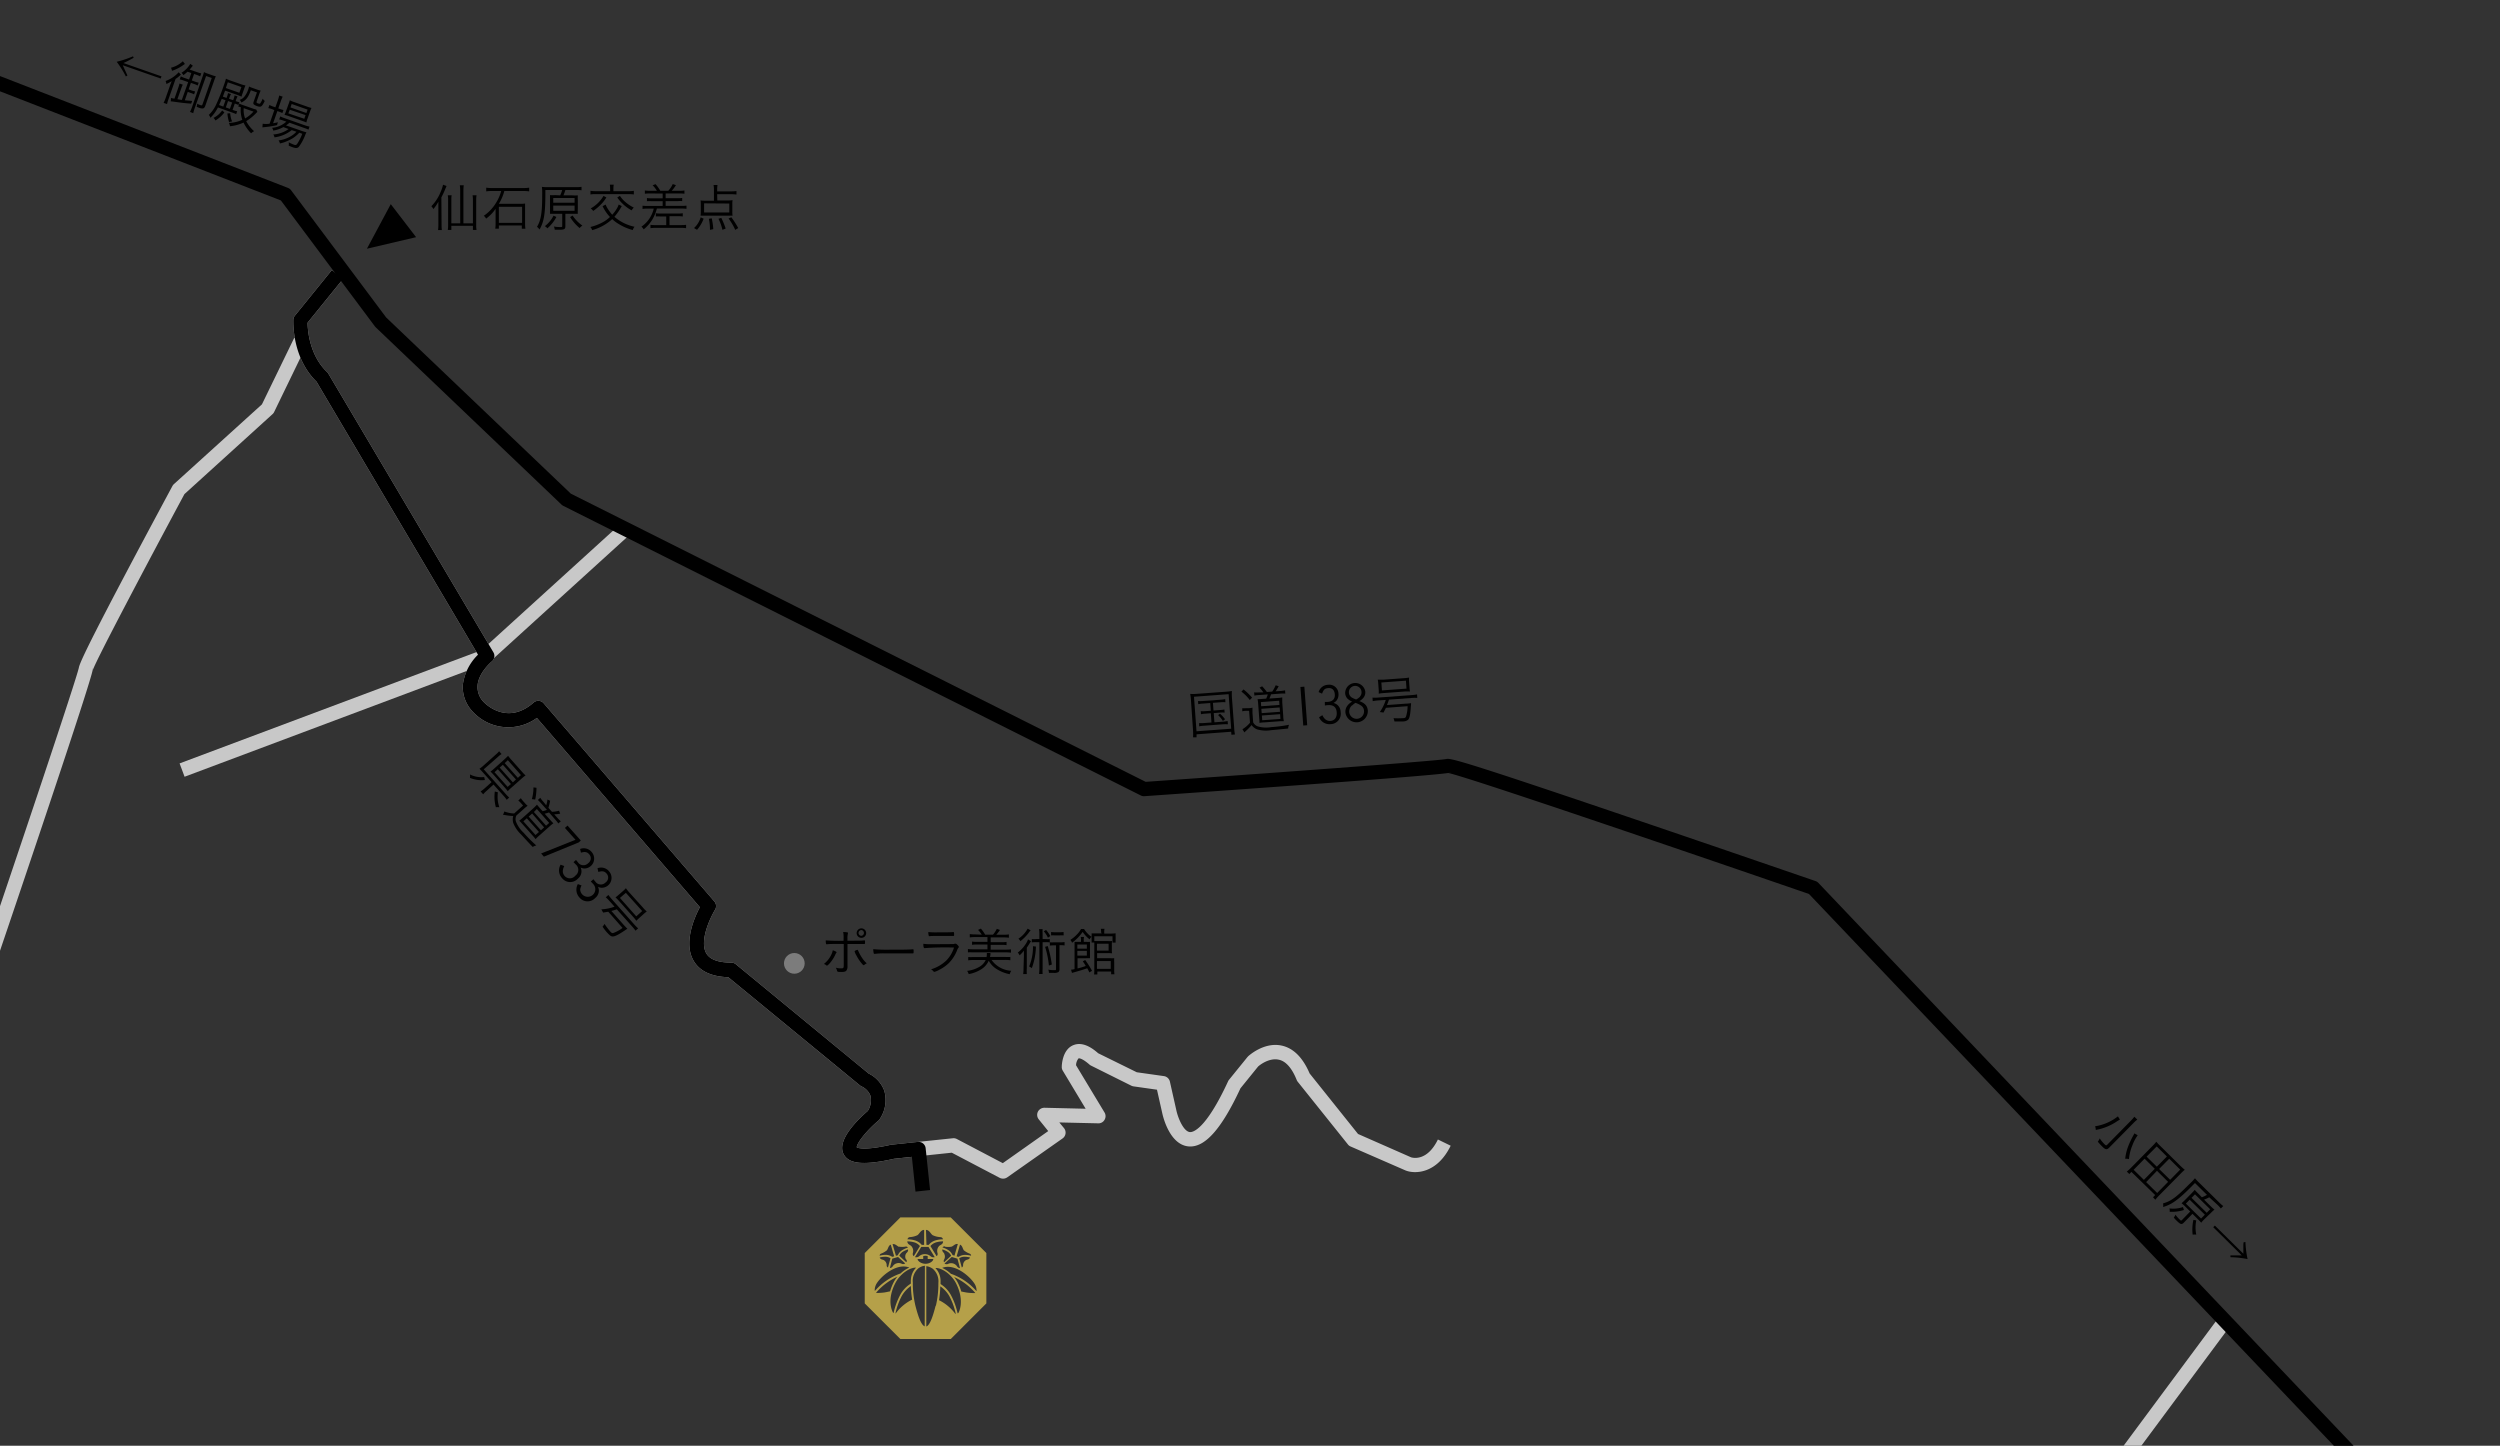 <svg id="レイヤー_1" data-name="レイヤー 1" xmlns="http://www.w3.org/2000/svg" viewBox="0 0 526.2 304.3"><rect x="0" y="0" width="526.2" height="304.3" fill="#333333" stroke="none"/><defs><style>.cls-1{fill:#c8c8c8;}.cls-2{fill:#fff;}.cls-3{fill:#7c7c7c;}.cls-4{fill:#b5a049;}</style></defs><title>アートボード 1</title><path class="cls-1" d="M38.85,163.49l-1.05-2.81,63.58-23.84,29.05-26.41,2,2.22-29.27,26.6a1.5,1.5,0,0,1-.48.3Z"/><rect class="cls-1" x="406.52" y="307.9" width="77.02" height="3" transform="translate(-68.57 482.59) rotate(-53.44)"/><path class="cls-1" d="M-2.15,206.47l-2.84-1c8.47-24.95,21.21-62.85,21.6-65h0c.24-1.12,2.43-6.08,19.67-38.15a1.53,1.53,0,0,1,.31-.41l18.54-16.8,6.8-14,2.7,1.31-6.93,14.3a1.37,1.37,0,0,1-.34.45L38.82,104c-7.21,13.41-18.7,35.12-19.26,37a1,1,0,0,0,0-.41C19.63,141,19.23,143.45-2.15,206.47Z"/><path class="cls-2" d="M304.85,162.69a1.2,1.2,0,0,0,.57-.12A2.12,2.12,0,0,1,304.85,162.69Zm.59-.13Z"/><path class="cls-1" d="M211.11,248.08a1.57,1.57,0,0,1-.7-.17l-10.08-5.29-12.15,1.28c-6.37,1.44-9.55,1.14-10.63-1-1.46-2.91,2.91-7.18,5.1-9.07a4.15,4.15,0,0,0,.55-3.23,3.62,3.62,0,0,0-1.84-1.92,1.76,1.76,0,0,1-.37-.23l-27.7-22.76c-3.64-.13-6.12-1.33-7.36-3.57-2.08-3.74.22-9,1.38-11.17L113,151.11a10.17,10.17,0,0,1-13.37-1.18,7.55,7.55,0,0,1-2.22-5.77,10.87,10.87,0,0,1,3.2-6.36l-34-57.48c-5.16-5-4.88-12.67-4.87-13a1.49,1.49,0,0,1,.33-.88l7.79-9.62,2.34,1.89-7.46,9.21c0,1.59.44,6.91,4.09,10.37a1.35,1.35,0,0,1,.26.32l34.76,58.69a1.5,1.5,0,0,1-.34,1.93s-2.86,2.38-3,5.15a4.51,4.51,0,0,0,1.41,3.49c.47.48,5,4.77,10.4,0a1.5,1.5,0,0,1,2.12.16l35.91,41.7a1.49,1.49,0,0,1,.15,1.76c-1,1.65-3.31,6.52-1.87,9.12.74,1.33,2.53,2,5.31,2a1.49,1.49,0,0,1,.94.34l27.94,23a6.53,6.53,0,0,1,3.29,3.59,7.11,7.11,0,0,1-.9,5.94,1.41,1.41,0,0,1-.33.4c-2.4,2-4.56,4.71-4.55,5.61.25.15,1.66.72,7.35-.58l.18,0,12.69-1.33a1.48,1.48,0,0,1,.85.16l9.67,5.08,9.56-6.75-2-2.48a1.5,1.5,0,0,1-.17-1.6,1.54,1.54,0,0,1,1.38-.83l8.67.21-4.81-8a1.45,1.45,0,0,1-.22-.79c0-.36.11-3.56,2.33-4.55s4.42.87,5.34,1.66l8.12,4,5.72.81a1.51,1.51,0,0,1,1.25,1.16l1.37,6.09c.39,1.75,1.55,4.39,2.82,4.53.5.06,3.21-.21,8.05-10.67a1.5,1.5,0,0,1,.19-.32l3.9-4.81.14-.15c.14-.13,3.35-3.07,7.08-2.25,2.45.54,4.43,2.51,5.86,5.86l10.19,12.74L297,243.59c.25.08,3.34,1,5.65-3.75l2.69,1.31c-2.86,5.87-7.44,6-9.47,5.22l-11.6-5.06a1.36,1.36,0,0,1-.57-.44l-10.56-13.19a1.62,1.62,0,0,1-.21-.36c-1-2.52-2.32-4-3.81-4.28-2-.43-4,1.14-4.33,1.46l-3.7,4.57c-4.05,8.71-7.58,12.59-11,12.22-3.91-.43-5.28-6.21-5.43-6.86l-1.14-5.07-4.93-.7a1.53,1.53,0,0,1-.46-.14l-8.51-4.24a1.4,1.4,0,0,1-.32-.22c-1.66-1.45-2.28-1.31-2.28-1.3a2.38,2.38,0,0,0-.53,1.46l6,9.95a1.5,1.5,0,0,1,0,1.52,1.46,1.46,0,0,1-1.33.75l-8.2-.19,1,1.21a1.5,1.5,0,0,1-.31,2.16L212,247.81A1.51,1.51,0,0,1,211.11,248.08Z"/><path d="M502.13,315.76,380.76,188.17c-29-10-72.7-24.9-75.94-25.47-2.14.31-12.24,1.26-63.92,4.88a1.4,1.4,0,0,1-.78-.15L118.57,106.48a1.78,1.78,0,0,1-.36-.25L79.09,68.9l-.17-.19L59.12,42.19-5.4,17.12l1.08-2.79L60.61,39.55a1.48,1.48,0,0,1,.66.5l20,26.76,38.87,37.09,121,60.66c24.34-1.7,60.77-4.35,63.27-4.8.85-.25,3.73.45,39.71,12.68,18.85,6.4,37.81,12.95,38,13a1.58,1.58,0,0,1,.6.38L504.31,313.69ZM304.85,162.69a1.2,1.2,0,0,0,.57-.12A2.12,2.12,0,0,1,304.85,162.69Z"/><path d="M192.69,250.81l-.76-7.31-3.75.4c-6.37,1.44-9.55,1.13-10.63-1-1.46-2.91,2.91-7.18,5.1-9.07a4.15,4.15,0,0,0,.55-3.23,3.62,3.62,0,0,0-1.84-1.92,1.76,1.76,0,0,1-.37-.23l-27.7-22.76c-3.64-.13-6.12-1.33-7.36-3.57-2.08-3.74.22-9,1.38-11.17L113,151.11a10.17,10.17,0,0,1-13.37-1.18,7.55,7.55,0,0,1-2.22-5.77,10.87,10.87,0,0,1,3.2-6.36l-34-57.48c-5.16-5-4.88-12.67-4.87-13a1.49,1.49,0,0,1,.33-.88l7.79-9.62,2.34,1.89-7.46,9.21c0,1.59.44,6.91,4.09,10.37a1.35,1.35,0,0,1,.26.32l34.76,58.69a1.5,1.5,0,0,1-.34,1.93s-2.86,2.38-3,5.15a4.51,4.51,0,0,0,1.41,3.49c.47.48,5,4.77,10.4,0a1.5,1.5,0,0,1,2.12.16l35.91,41.7a1.49,1.49,0,0,1,.15,1.76c-1,1.65-3.31,6.52-1.87,9.12.74,1.33,2.53,2,5.31,2a1.49,1.49,0,0,1,.94.34l27.94,23a6.53,6.53,0,0,1,3.29,3.59,7.11,7.11,0,0,1-.9,5.94,1.41,1.41,0,0,1-.33.4c-2.4,2-4.56,4.71-4.55,5.61.25.15,1.67.72,7.35-.58l.18,0,5.33-.56a1.56,1.56,0,0,1,1.1.33,1.51,1.51,0,0,1,.54,1l.93,8.8Z"/><path d="M250.67,147.34a10.33,10.33,0,0,0-.16-1.29,8.12,8.12,0,0,0,1.25,0l6.28-.46a10.47,10.47,0,0,0,1.25-.15,10.07,10.07,0,0,0,0,1.3l.48,6.43a8.85,8.85,0,0,0,.16,1.42l-.74.06-.05-.63-7.29.54,0,.63-.74,0a11.31,11.31,0,0,0,0-1.43Zm1.17,6.58,7.3-.54-.54-7.27-7.29.54Zm1.37-5.83a5.06,5.06,0,0,0-1,.13l-.05-.67a5.59,5.59,0,0,0,1,0l3.72-.27a6.09,6.09,0,0,0,1-.14l.05.67a6.32,6.32,0,0,0-1,0l-1.63.12.12,1.62,1.29-.1a5.46,5.46,0,0,0,1-.12l.05.66a5.3,5.3,0,0,0-1,0l-1.29.1.14,1.94,1.78-.13a7.57,7.57,0,0,0,1-.14l.06.69a9.65,9.65,0,0,0-1.05,0l-4,.3a6.39,6.39,0,0,0-1,.13l0-.69a7.2,7.2,0,0,0,1,0l1.59-.12-.14-1.95-1.12.09a5.6,5.6,0,0,0-.95.12l-.05-.65a5.39,5.39,0,0,0,1,0l1.12-.08-.12-1.63Zm3.57,2.12a6.85,6.85,0,0,1,1.07,1.18l-.46.35a6.63,6.63,0,0,0-1-1.23Z"/><path d="M261.74,145.11a12.94,12.94,0,0,1,1.8,1.73l-.49.5a9.22,9.22,0,0,0-1.76-1.77Zm-.26,3.95a4.35,4.35,0,0,0,.8,0l.55,0a4.3,4.3,0,0,0,.79-.11c0,.31,0,.61,0,1.1l.15,2a1.72,1.72,0,0,0,.94.83,6.17,6.17,0,0,0,2.89.16,29.09,29.09,0,0,0,3.72-.49,2.23,2.23,0,0,0-.19.79c-1.12.12-2.66.27-3.54.34a6.8,6.8,0,0,1-3-.16,2.67,2.67,0,0,1-1.16-.91,10.55,10.55,0,0,1-1.28,1.32l-.23.23-.41-.67a6.36,6.36,0,0,0,1.59-1.37l-.19-2.51-.69,0a3.52,3.52,0,0,0-.75.11Zm4.44-3.32a7.25,7.25,0,0,0-.81-1l.54-.29a10.06,10.06,0,0,1,1,1.2l1.13-.09a6.81,6.81,0,0,0,.72-1.32l.64.19a8.69,8.69,0,0,1-.66,1.08l1-.07a6.36,6.36,0,0,0,1-.14l.05.69a7.3,7.3,0,0,0-1,0l-2,.15a7.78,7.78,0,0,1-.35.89l1.71-.12a6.85,6.85,0,0,0,1-.12c0,.33,0,.65,0,1.07l.21,2.86c0,.44.07.76.12,1.08l-.78,0-3.35.25c-.37,0-.74.06-1,.1,0-.28,0-.68-.05-1l-.22-3a7.8,7.8,0,0,0-.13-1,10.53,10.53,0,0,0,1.11-.05l.71-.05a6.21,6.21,0,0,0,.33-.89l-1.76.13a7.13,7.13,0,0,0-1.06.12l-.05-.68a5.78,5.78,0,0,0,1.08,0Zm-.47,2.91,3.85-.28-.06-.88-3.85.29Zm.11,1.45,3.85-.28-.07-.91-3.85.28Zm.11,1.5,3.84-.28-.07-1-3.84.28Z"/><path d="M274.54,144.53l.6,8.12-.83.06-.6-8.12Z"/><path d="M278.85,147.74l.6,0c1.05-.08,1.57-.64,1.5-1.59s-.59-1.38-1.37-1.32-1,.35-1.31,1.17l-.73-.33a2.14,2.14,0,0,1,2-1.54,1.93,1.93,0,0,1,2.18,1.89,2,2,0,0,1-.42,1.45,1.9,1.9,0,0,1-.63.48,2.14,2.14,0,0,1,.79.39,2,2,0,0,1,.72,1.53,2.19,2.19,0,0,1-2.11,2.55,2.37,2.37,0,0,1-2.43-1.45l.69-.44a2.9,2.9,0,0,0,.46.71,1.49,1.49,0,0,0,1.25.5c.89-.07,1.39-.75,1.31-1.82s-.69-1.59-1.86-1.5a3.81,3.81,0,0,0-.63.08Z"/><path d="M287.9,149.59a2.37,2.37,0,0,1-4.71.44,2.1,2.1,0,0,1,.26-1.27,2.92,2.92,0,0,1,1.16-1.08,3.5,3.5,0,0,1-.95-.59,1.81,1.81,0,0,1-.53-1.21,2.13,2.13,0,0,1,4.23-.35,1.8,1.8,0,0,1-.43,1.39,3,3,0,0,1-.81.65C287.32,148,287.83,148.61,287.9,149.59Zm-1.64-3a1.29,1.29,0,0,0,.31-1,1.33,1.33,0,1,0-1.95,1.28,7.21,7.21,0,0,0,.81.36A3,3,0,0,0,286.26,146.64Zm-1.68,1.87a1.74,1.74,0,0,0-.6,1.39,1.56,1.56,0,0,0,3.12-.24,1.41,1.41,0,0,0-.75-1.18,4.13,4.13,0,0,0-.64-.34l-.4-.16A3.74,3.74,0,0,0,284.58,148.51Z"/><path d="M290,147.43a9.16,9.16,0,0,0-1.07.15l-.05-.75a6.69,6.69,0,0,0,1.09,0l7.2-.53a7.15,7.15,0,0,0,1.09-.15l.05.75a6.82,6.82,0,0,0-1.1,0l-4.86.36c-.18.54-.25.7-.42,1.14l3.85-.29A8.83,8.83,0,0,0,297,148c0,.05,0,.29-.05.75-.09,1.61-.27,2.45-.58,2.75a1.74,1.74,0,0,1-1.14.35c-.45,0-1.14,0-1.73,0a2.85,2.85,0,0,0-.2-.69,15.84,15.84,0,0,0,1.93,0c.46,0,.61-.1.7-.32a7.41,7.41,0,0,0,.34-2.2l-4.56.34c-.16.33-.25.49-.51,1l-.77-.11a9.74,9.74,0,0,0,1.25-2.55Zm.09-3.59a5.7,5.7,0,0,0-.1-.78c.41,0,.77,0,1.2,0l4.21-.31a8,8,0,0,0,1.18-.14,5.46,5.46,0,0,0,0,.79l.1,1.36a5.29,5.29,0,0,0,.1.79,9,9,0,0,0-1.11,0l-4.37.32a9.73,9.73,0,0,0-1.11.13,5.41,5.41,0,0,0,0-.8Zm.66-.19.12,1.67,5.17-.38-.12-1.67Z"/><path d="M176.08,200.44s0,.06-.07.14a1.81,1.81,0,0,0-.23.43,7.4,7.4,0,0,1-1.25,1.86c-.24.25-.39.37-.47.37a.17.17,0,0,1-.13-.05,1.16,1.16,0,0,0-.52-.29,5.46,5.46,0,0,0,1.63-2.11,2.92,2.92,0,0,0,.24-.78C175.75,200.16,176.08,200.34,176.08,200.44Zm1-1.76c-1.83,0-2.49,0-3,.07H174a.13.13,0,0,1-.14-.11,3.16,3.16,0,0,1-.06-.71,35,35,0,0,0,3.76.08v-.53a5.68,5.68,0,0,0-.09-1.31,6,6,0,0,1,.81.06c.15,0,.19.06.19.13s0,0,0,.16a3.4,3.4,0,0,0-.1,1V198c2.57,0,3,0,3.49-.07h.08c.12,0,.13,0,.13.38s0,.38-.25.38h-.25l-3.19,0c0,2.53,0,3.91,0,4.35,0,.16,0,.27,0,.31a1.47,1.47,0,0,1-.24.95c-.19.21-.46.28-1.05.28s-.84,0-.9-.23a2.41,2.41,0,0,0-.27-.67,4.14,4.14,0,0,0,1.16.14c.44,0,.51-.09.51-.7,0-.88,0-4,0-4.43Zm4.84,4.42a.24.24,0,0,1-.13.05.26.26,0,0,1-.17-.09,8.33,8.33,0,0,1-1.33-1.9,3.36,3.36,0,0,1-.41-.92c0-.07.08-.12.26-.21a1.7,1.7,0,0,1,.33-.11c.08,0,.08,0,.23.35a9.83,9.83,0,0,0,.74,1.33,5.19,5.19,0,0,0,1,1.16A2.2,2.2,0,0,0,181.9,203.1Zm-.61-5.7a1,1,0,1,1,1-1A1,1,0,0,1,181.29,197.4Zm0-1.64a.62.62,0,0,0-.61.61.61.61,0,0,0,.61.6.61.61,0,0,0,0-1.21Z"/><path d="M187.33,199.89c2.21,0,4.15,0,4.76-.09h.07c.1,0,.14.08.14.27,0,.52,0,.6-.15.6h-.06c-.22,0-1.21,0-2,0l-3.85,0a14.1,14.1,0,0,0-2.11.1h-.09a.13.13,0,0,1-.13-.1,4,4,0,0,1-.11-.89A31.25,31.25,0,0,0,187.33,199.89Z"/><path d="M200.46,198.71a1.05,1.05,0,0,0,.5-.08.41.41,0,0,1,.17,0c.12,0,.29.12.51.37s.16.23.16.32,0,.09-.08.18a1.57,1.57,0,0,0-.27.51,8,8,0,0,1-1.68,2.64,8.18,8.18,0,0,1-2.1,1.49,4.16,4.16,0,0,1-1,.42.34.34,0,0,1-.23-.14,1.18,1.18,0,0,0-.49-.39,8,8,0,0,0,3.27-1.9,6.74,6.74,0,0,0,1.58-2.69,58.43,58.43,0,0,0-6.14.12h-.07c-.17,0-.25-.27-.25-.91a12.25,12.25,0,0,0,1.75.09Zm-3.05-2.47c1.81,0,2.55,0,3.28-.06h0c.09,0,.13.1.13.46s0,.35-.13.35h-.14l-1.8,0c-1.68,0-2.81,0-3.15.06h0c-.07,0-.1,0-.12-.13a2.63,2.63,0,0,1-.09-.74A15.86,15.86,0,0,0,197.41,196.24Z"/><path d="M208.7,202.05a5.46,5.46,0,0,0,4.15,2.28,2.7,2.7,0,0,0-.33.72,7.89,7.89,0,0,1-2.85-1.15,4.73,4.73,0,0,1-1.56-1.69,4.1,4.1,0,0,1-1.6,1.82,7.36,7.36,0,0,1-2.62,1,2.12,2.12,0,0,0-.33-.68,6.52,6.52,0,0,0,2.73-.94,3.18,3.18,0,0,0,1.18-1.35h-2.6a8.14,8.14,0,0,0-1.08.07v-.69a10.17,10.17,0,0,0,1.06,0h2.8a3.37,3.37,0,0,0,.06-.59c0-.09,0-.13,0-.26l.76,0a1.56,1.56,0,0,0,0,.25c0,.22-.05.32-.1.58h3.23a9.89,9.89,0,0,0,1.06,0v.69a8.19,8.19,0,0,0-1.09-.07Zm-2.06-5.32a5.6,5.6,0,0,0-.78-1l.6-.28a9.3,9.3,0,0,1,.9,1.28H209a5.46,5.46,0,0,0,.81-1.23l.66.24a10.39,10.39,0,0,1-.76,1h1.58a6.16,6.16,0,0,0,1.06-.07v.71a6.24,6.24,0,0,0-1.06-.07h-2.77v1h2.44a4.53,4.53,0,0,0,.9-.06v.69a4.42,4.42,0,0,0-.9-.06h-2.44v1h3.21a7.49,7.49,0,0,0,1.06-.06v.7a7.59,7.59,0,0,0-1.06-.07l-7,0a10.26,10.26,0,0,0-1,0v-.7a7.53,7.53,0,0,0,1,.06h3.11v-1h-2.32a4.69,4.69,0,0,0-.92.06v-.69a4.69,4.69,0,0,0,.92.06h2.32v-1h-2.66a6.48,6.48,0,0,0-1.06.07v-.71a6.39,6.39,0,0,0,1.06.07Z"/><path d="M215.51,201.32c0-.42,0-.75,0-1.24a5.49,5.49,0,0,1-.91,1,1.94,1.94,0,0,0-.38-.58,7.1,7.1,0,0,0,1.7-1.85,4.21,4.21,0,0,0,.46-.93l.62.38c-.11.19-.23.37-.36.58s-.36.56-.52.78v4.33a9.47,9.47,0,0,0,0,1.23h-.76a7.7,7.7,0,0,0,.07-1.24Zm1.42-5.5a4.64,4.64,0,0,0-.45.57,9.54,9.54,0,0,1-1.71,1.71,1.78,1.78,0,0,0-.41-.52,5.88,5.88,0,0,0,1.94-2.12Zm1.11,3.41a14,14,0,0,1-.86,4.54,3,3,0,0,0-.57-.34,10.65,10.65,0,0,0,.81-4.27Zm2-1.57a5.58,5.58,0,0,0,.92,0v.7a4.77,4.77,0,0,0-.83-.05h-.68v5.52a10.06,10.06,0,0,0,0,1.18h-.75a8.61,8.61,0,0,0,.07-1.18v-5.52H218a4.77,4.77,0,0,0-.83.05v-.7a5.58,5.58,0,0,0,.92,0h.68v-1.09a6.24,6.24,0,0,0-.07-1h.75a7.34,7.34,0,0,0,0,1v1.09Zm.14-1.92a7.06,7.06,0,0,1,.89,1.29l-.5.33a5.87,5.87,0,0,0-.87-1.35Zm.35,3.39a24.07,24.07,0,0,1,.86,3.88l-.62.22a18.65,18.65,0,0,0-.8-3.94Zm1.24-.15a5.56,5.56,0,0,0-.8.05v-.69a5.61,5.61,0,0,0,.8,0h1.43a4.1,4.1,0,0,0,.87-.06V199a5.06,5.06,0,0,0-.87-.06H223v5a.8.8,0,0,1-.22.66,1.81,1.81,0,0,1-1,.17c-.29,0-.71,0-1,0a1.79,1.79,0,0,0-.14-.68,6.88,6.88,0,0,0,1.27.11c.28,0,.36,0,.36-.23v-5Zm2.11-2.1a4.68,4.68,0,0,0-.8,0H222a4.53,4.53,0,0,0-.77,0v-.71a5.25,5.25,0,0,0,.78.05h1.05a5.56,5.56,0,0,0,.8-.05Z"/><path d="M228.17,195.53a5.5,5.5,0,0,0,1.56,1.65,1.85,1.85,0,0,0-.39.54,7,7,0,0,1-1.46-1.57,10,10,0,0,1-2.23,2.28,2,2,0,0,0-.36-.6,7.42,7.42,0,0,0,1.38-1.14,4.93,4.93,0,0,0,.87-1.16Zm1.11,9.14a7.7,7.7,0,0,0-.44-.87c-.56.21-1.54.51-2.9.89l-.31.09-.2-.68a4.19,4.19,0,0,0,.74-.12v-4.74c0-.55,0-.75,0-1a7.55,7.55,0,0,0,.79,0h.57v-.39a2.49,2.49,0,0,0-.06-.64h.7a2.23,2.23,0,0,0-.06.64v.39h.43a6.26,6.26,0,0,0,.88,0c0,.28,0,.51,0,.89v1.63c0,.42,0,.65,0,.93a7.64,7.64,0,0,0-.8,0H226.8v2.15a15.57,15.57,0,0,0,1.73-.52l-.16-.28a8.37,8.37,0,0,0-.46-.7l.5-.28a19.68,19.68,0,0,1,1.44,2.28Zm-.52-5v-.86h-2v.86Zm-2,1.47h2v-1h-2Zm5-4.91a3.43,3.43,0,0,0-.06-.73h.77a3.67,3.67,0,0,0-.05.73v.27h1.21a8.76,8.76,0,0,0,1.19-.06,7,7,0,0,0,0,.71v.61a4.92,4.92,0,0,0,0,.64h-.66v-1.33h-3.83v1l.8,0h1.94a7.05,7.05,0,0,0,1,0,4.81,4.81,0,0,0-.05.81v1a3.86,3.86,0,0,0,.05.78,6.93,6.93,0,0,0-.93-.05h-2.22v1.07h2.7a6.88,6.88,0,0,0,.9,0,7.52,7.52,0,0,0,0,.89v1.5a6.68,6.68,0,0,0,.05,1h-.7v-.58h-2.9v.61h-.69a6.68,6.68,0,0,0,.05-1v-5c0-.38,0-.49,0-.72h-.57a5.34,5.34,0,0,0,0-.62v-.66a5.25,5.25,0,0,0,0-.64c.25,0,.52,0,1,0h1.11Zm-.87,3.85h2.45v-1.44h-2.45Zm0,3.84h2.9v-1.64h-2.9Z"/><path d="M102.06,164.18a6.3,6.3,0,0,1-3.15-.46,2,2,0,0,0,0-.72,5.24,5.24,0,0,0,3,.55Zm.38,2.26a5.56,5.56,0,0,0-.74.75l-.54-.61a6,6,0,0,0,.84-.64l1.47-1.32-1.83-2.05c-.29-.32-.5-.54-.72-.76a6.91,6.91,0,0,0,.82-.65l2.64-2.36a4.68,4.68,0,0,0,.67-.68l.52.59a4.63,4.63,0,0,0-.75.59l-3,2.63,4.63,5.2a6.42,6.42,0,0,0,.73.74l-.53.47a6.5,6.5,0,0,0-.63-.81l-2.15-2.4Zm5.15-.61a5.09,5.09,0,0,0-.71.71,10.45,10.45,0,0,0-.7-.85L104,163.2c-.32-.36-.51-.56-.76-.8a7.92,7.92,0,0,0,.8-.65l2.22-2c.3-.28.49-.46.68-.67a10.37,10.37,0,0,0,.74.9l2.19,2.46a7.93,7.93,0,0,0,.75.77,7,7,0,0,0-.78.62Zm-3.5-3.3,2.76,3.1.69-.61-2.76-3.11Zm.7,4.23a7.73,7.73,0,0,0,0,1.88,9.34,9.34,0,0,0,.31,1.27,3,3,0,0,0-.73,0,8.34,8.34,0,0,1-.22-3.31Zm.38-5.2,2.77,3.11.66-.6-2.76-3.1Zm1.06-.94,2.77,3.1.65-.58L106.89,160Z"/><path d="M109.63,168a4.58,4.58,0,0,0,.49.64l.37.41a3.63,3.63,0,0,0,.57.55,8.69,8.69,0,0,0-.85.7l-1.52,1.35a1.72,1.72,0,0,0-.1,1.25,6.21,6.21,0,0,0,1.64,2.39,28.79,28.79,0,0,0,2.65,2.66,2.5,2.5,0,0,0-.75.32c-.77-.8-1.83-1.94-2.42-2.6a6.8,6.8,0,0,1-1.68-2.45,2.63,2.63,0,0,1,0-1.47,10.36,10.36,0,0,1-1.83-.22l-.32,0,.28-.73a6.45,6.45,0,0,0,2.06.42l1.88-1.67-.46-.52a4.36,4.36,0,0,0-.55-.53Zm5.34,1.51a6.53,6.53,0,0,0,.26-1.22l.56.25a10.94,10.94,0,0,1-.36,1.49l.75.84a6.62,6.62,0,0,0,1.49-.23l.24.62a8.31,8.31,0,0,1-1.26.14l.65.73a5.32,5.32,0,0,0,.74.73l-.52.46a9.22,9.22,0,0,0-.65-.81L115.56,171a7.15,7.15,0,0,1-.92.27l1.14,1.28a7.51,7.51,0,0,0,.7.73,8.4,8.4,0,0,0-.82.67l-2.15,1.91a8.18,8.18,0,0,0-.78.76,7.55,7.55,0,0,0-.5-.61L110,173.5c-.24-.27-.49-.55-.71-.75.23-.18.53-.43.79-.66l2.22-2c.26-.24.57-.55.72-.72.16.2.36.44.72.85l.47.52a4.89,4.89,0,0,0,.91-.28l-1.17-1.31a9.74,9.74,0,0,0-.74-.77l.51-.46a5.52,5.52,0,0,0,.66.85Zm-4.81,3.37,2.56,2.87.72-.64-2.56-2.88Zm1.12-1,2.57,2.88.68-.61L112,171.23Zm1.64-6.07a12.16,12.16,0,0,1-.27,2.48l-.7-.09a8.89,8.89,0,0,0,.33-2.47Zm-.55,5.1,2.57,2.88.65-.58L113,170.28Z"/><path d="M122.25,176.91l-.44.4-7.33,3-.59-.67,7.24-2.88-2.23-2.5.55-.49Z"/><path d="M121.24,181c.14.17.26.33.38.46a1.38,1.38,0,0,0,2.17.23,1.25,1.25,0,0,0,.22-1.89c-.44-.49-.88-.58-1.73-.33l-.18-.78a2.14,2.14,0,0,1,2.46.68,2.08,2.08,0,0,1-1.57,3.43,1.86,1.86,0,0,1-.78-.21,2,2,0,0,1,.18.86,2,2,0,0,1-.78,1.51,2.18,2.18,0,0,1-3.3-.12A2.37,2.37,0,0,1,118,182l.77.29a2.52,2.52,0,0,0-.28.79,1.5,1.5,0,0,0,.36,1.3,1.47,1.47,0,0,0,2.24-.06,1.5,1.5,0,0,0,.06-2.4c-.12-.13-.16-.18-.44-.45Z"/><path d="M124.9,185.06c.13.17.26.33.38.46a1.39,1.39,0,0,0,2.17.23,1.25,1.25,0,0,0,.22-1.89c-.44-.5-.89-.58-1.73-.33l-.18-.78a2.14,2.14,0,0,1,2.46.68,2.08,2.08,0,0,1-1.57,3.43,1.86,1.86,0,0,1-.78-.21,2,2,0,0,1,.18.86,2,2,0,0,1-.78,1.51,2.19,2.19,0,0,1-3.31-.12,2.4,2.4,0,0,1-.33-2.82l.77.29a3.16,3.16,0,0,0-.28.79,1.59,1.59,0,1,0,2.67-1.16c-.12-.13-.16-.18-.44-.45Z"/><path d="M128.27,189.63a6.71,6.71,0,0,0-.77-.76l.56-.5a7.72,7.72,0,0,0,.68.86l4.79,5.39a8,8,0,0,0,.79.78l-.56.49a7.59,7.59,0,0,0-.69-.86l-3.24-3.64c-.54.18-.7.23-1.15.35l2.56,2.89c.42.46.6.65.81.84l-.62.42c-1.33.9-2.11,1.27-2.54,1.21-.28,0-.56-.24-1-.7s-.73-.88-1.07-1.35a2.5,2.5,0,0,0,.42-.59,14.83,14.83,0,0,0,1.16,1.55c.3.35.45.43.68.37a7.45,7.45,0,0,0,1.95-1.07l-3-3.41-1.08.18-.38-.68a9.68,9.68,0,0,0,2.78-.56Zm2.9-2.12a6.07,6.07,0,0,0,.57-.56,9.36,9.36,0,0,0,.75.94L135.3,191a7.55,7.55,0,0,0,.83.85,7.17,7.17,0,0,0-.62.5l-1,.9a7.36,7.36,0,0,0-.56.56c-.24-.31-.36-.46-.71-.86l-2.91-3.27a8.61,8.61,0,0,0-.78-.8,5.9,5.9,0,0,0,.62-.5Zm.56.41L130.48,189l3.44,3.87,1.25-1.11Z"/><path d="M92.94,47.19A10.69,10.69,0,0,0,93,48.43H92.2a8.68,8.68,0,0,0,.07-1.26V43.73c0-.45,0-.73,0-1.29A7.94,7.94,0,0,1,91.22,44a2.36,2.36,0,0,0-.43-.59,9.24,9.24,0,0,0,2-3.12,7.27,7.27,0,0,0,.46-1.41l.72.26c0,.09,0,.09-.22.56a16,16,0,0,1-.85,1.84Zm3.92-7.13A6.19,6.19,0,0,0,96.78,39h.83a8.61,8.61,0,0,0-.07,1.07V47h2V42.1a7.5,7.5,0,0,0-.07-1h.83a6,6,0,0,0-.07,1v5.39a4.91,4.91,0,0,0,.07.9h-.76v-.86H95v.86h-.75a5,5,0,0,0,.07-.89V42.1a6.07,6.07,0,0,0-.07-1h.81a5.63,5.63,0,0,0-.06.95V47h1.87Z"/><path d="M103.59,40.2a8.94,8.94,0,0,0-1.25.08V39.5a7.52,7.52,0,0,0,1.25.08h6.55a7.82,7.82,0,0,0,1.24-.08v.78a9.07,9.07,0,0,0-1.23-.08h-4A9.91,9.91,0,0,1,105,42.9h4.52a5.84,5.84,0,0,0,1-.06c0,.32,0,.7,0,1v3.3a7.86,7.86,0,0,0,.07,1h-.76v-.68H105v.67h-.76a6.85,6.85,0,0,0,.07-1.05V44.77c0-.31,0-.6,0-.82a8.22,8.22,0,0,1-2,2.07,1.79,1.79,0,0,0-.48-.6,8.85,8.85,0,0,0,2.66-2.87,8.73,8.73,0,0,0,1-2.35ZM105,46.91h4.89V43.53H105Z"/><path d="M117.91,41.12a5.33,5.33,0,0,0,.41-1.13h-3.53v.75c0,4.19-.29,5.95-1.23,7.56a2.82,2.82,0,0,0-.53-.56c.85-1.42,1.09-3,1.09-6.7a11.8,11.8,0,0,0-.06-1.71,9.62,9.62,0,0,0,1.29.06h5.88a6.23,6.23,0,0,0,1.17-.07v.73a7.73,7.73,0,0,0-1.16-.06H119a8,8,0,0,1-.41,1.13h1.91a8,8,0,0,0,1.12,0,7.5,7.5,0,0,0,0,1V44a7.17,7.17,0,0,0,0,1c-.35,0-.67,0-1.12,0H119v2.59c0,.65-.2.77-1.38.77-.28,0-.54,0-.86,0a2.06,2.06,0,0,0-.18-.68,7.83,7.83,0,0,0,1.32.11c.38,0,.44,0,.44-.24V45h-1.45c-.42,0-.76,0-1.12,0,0-.32,0-.64,0-1.09V42.16c0-.48,0-.74,0-1.09a8.9,8.9,0,0,0,1.12,0Zm-.8,4.55a8.19,8.19,0,0,1-1.9,2.39,2,2,0,0,0-.53-.46,6.38,6.38,0,0,0,1.83-2.21Zm-.66-3h4.49v-1h-4.49Zm0,1.7h4.49V43.28h-4.49Zm4.07,1a7.81,7.81,0,0,0,2.06,2.11A2.45,2.45,0,0,0,122,48,9.14,9.14,0,0,1,120,45.69Z"/><path d="M130.87,43.37a12.23,12.23,0,0,1-1.55,2.26,9.51,9.51,0,0,0,4.24,2.1,2,2,0,0,0-.38.69,11,11,0,0,1-3-1.3,7.81,7.81,0,0,1-1.32-1,10.32,10.32,0,0,1-4.22,2.32,1.81,1.81,0,0,0-.38-.66,10.5,10.5,0,0,0,2.6-1,6.64,6.64,0,0,0,1.52-1.11,9,9,0,0,1-1.55-2.28l.65-.33a3.65,3.65,0,0,0,.29.63,9.86,9.86,0,0,0,1.09,1.51,7.14,7.14,0,0,0,1-1.35,3.46,3.46,0,0,0,.36-.8Zm-2.45-3.61a4.87,4.87,0,0,0-.07-.89h.83a4.66,4.66,0,0,0-.07.89v.48h3.11a7,7,0,0,0,1.19-.08v.77a7.76,7.76,0,0,0-1.19-.07h-6.75a6,6,0,0,0-1.19.07v-.77a7.13,7.13,0,0,0,1.19.08h2.95Zm-.79,1.8a8,8,0,0,1-1.39,1.71,11.35,11.35,0,0,1-1.38,1.13,2.22,2.22,0,0,0-.53-.53,7.07,7.07,0,0,0,2.7-2.64Zm2.85-.34a5.79,5.79,0,0,0,1.22,1.36,7.82,7.82,0,0,0,1.7,1.11,2.63,2.63,0,0,0-.45.59,9,9,0,0,1-1.68-1.19,9.52,9.52,0,0,1-1.35-1.52Z"/><path d="M136.73,40.72a7.83,7.83,0,0,0-1,.06v-.69a6.27,6.27,0,0,0,1,.07h1.53a5.2,5.2,0,0,0-.9-1.16l.62-.24a8.26,8.26,0,0,1,1,1.4h1.68a5.32,5.32,0,0,0,.94-1.42l.67.23a7,7,0,0,1-.89,1.19H143a5.94,5.94,0,0,0,1.06-.07v.69a7.39,7.39,0,0,0-1.06-.06H140.1v1h2.59a4.65,4.65,0,0,0,.9-.06v.67a5.77,5.77,0,0,0-.9,0H140.1v1h3.34a7.14,7.14,0,0,0,1.05-.05v.68a7.33,7.33,0,0,0-1.05-.07h-5.18a8.82,8.82,0,0,1-1,2.39,8,8,0,0,1-1.78,2,2,2,0,0,0-.47-.57,6.37,6.37,0,0,0,2.59-3.8H136.3a5.47,5.47,0,0,0-1.06.07v-.68a9.35,9.35,0,0,0,1.06.05h3.18v-1h-2.39a5.89,5.89,0,0,0-.92,0v-.67a4.75,4.75,0,0,0,.92.06h2.39v-1Zm2.19,4.84a5.49,5.49,0,0,0-.88,0v-.68a4.44,4.44,0,0,0,.88.06h3.86a4.57,4.57,0,0,0,.93-.06v.69a4.88,4.88,0,0,0-.92-.06h-1.87v1.87h2.43a7.69,7.69,0,0,0,1.06-.06v.71a7.73,7.73,0,0,0-1.09-.07H138a8.19,8.19,0,0,0-1.09.07v-.71a5.81,5.81,0,0,0,1,.06h2.32V45.56Z"/><path d="M146.08,48a4.69,4.69,0,0,0,.83-1,4.82,4.82,0,0,0,.57-1.25l.62.28a7.34,7.34,0,0,1-1.39,2.34Zm4.9-5.81H153a7.11,7.11,0,0,0,1.19-.06,4.81,4.81,0,0,0-.05.81v1.68a4.45,4.45,0,0,0,.05.77c-.4,0-.61,0-1.09,0h-4.56c-.47,0-.72,0-1.09,0a4.93,4.93,0,0,0,.05-.76V43a5.34,5.34,0,0,0-.05-.81,9.89,9.89,0,0,0,1.19.06h1.63V39.94a5.6,5.6,0,0,0-.08-1h.83a6.16,6.16,0,0,0-.07,1v.34h3a7.48,7.48,0,0,0,1.06-.07v.74a7.26,7.26,0,0,0-1.06-.07h-3Zm-2.78.61v1.92h5.3V42.84Zm1.23,5.58a10.44,10.44,0,0,0-.23-2.32l.6-.11a13,13,0,0,1,.33,2.28Zm2.63,0a9.82,9.82,0,0,0-.84-2.33l.59-.19a17.12,17.12,0,0,1,.93,2.24Zm2.69,0a12.2,12.2,0,0,0-1.4-2.39l.58-.26A18.25,18.25,0,0,1,155.38,48Z"/><path d="M28.13,12.17l-1.06.57c-.13.08-.22.12-1.08.53l8,2.8-.16.46-8-2.8c.16.33.2.43.38.82l.35.77.26.58-.33.19A20.33,20.33,0,0,0,24.56,13,20.86,20.86,0,0,0,28,11.85Z"/><path d="M35.69,18.28c.15-.44.27-.75.46-1.21a7.12,7.12,0,0,1-1.13.61,1.75,1.75,0,0,0-.17-.63,6.89,6.89,0,0,0,2.76-1.84l.47.5-.1.09-.13.12-.13.11a5.93,5.93,0,0,1-.76.58l-1.45,4.14a8,8,0,0,0-.35,1.15l-.73-.25a7.85,7.85,0,0,0,.48-1.15Zm3.91-1-.86-.3a4.88,4.88,0,0,0-.91-.26l.23-.65a4.56,4.56,0,0,0,.87.37l.86.3.48-1.37-.81-.28a6.24,6.24,0,0,1-.86.72,1.75,1.75,0,0,0-.4-.49,5.37,5.37,0,0,0,1.85-1.88l.54.39c-.31.4-.44.54-.68.81l1.56.54a5.33,5.33,0,0,0,.89.26l-.23.64a5,5,0,0,0-.82-.35l-.46-.16-.48,1.37.61.22a5.09,5.09,0,0,0,.84.24L41.6,18a3.92,3.92,0,0,0-.81-.34l-.61-.22-.48,1.37.6.22a4.38,4.38,0,0,0,.77.21l-.22.62a4.76,4.76,0,0,0-.72-.3l-.61-.22-.62,1.77c.58.06.84.08,1.55.13l-.21.58c-1.46-.12-1.93-.17-3.62-.41a4.75,4.75,0,0,0-.68-.07l.05-.73a4.65,4.65,0,0,0,.73.16l.82-2.35a6.85,6.85,0,0,0,.24-.84l.7.24a6,6,0,0,0-.34.81l-.8,2.26.93.14Zm-.68-3.82-.28.19a9.13,9.13,0,0,1-2.44,1.26,2.23,2.23,0,0,0-.21-.65,5.77,5.77,0,0,0,2.49-1.36Zm3.72,2.65c.18-.53.24-.73.29-.94a5.27,5.27,0,0,0,.73.31l1,.35a4.19,4.19,0,0,0,.77.22,8.75,8.75,0,0,0-.36.93l-1.83,5.21c-.16.46-.31.63-.61.64a1.88,1.88,0,0,1-.65-.12l-.59-.23a1.89,1.89,0,0,0,.11-.65,6.52,6.52,0,0,0,.6.27c.37.13.44.1.54-.18l1.93-5.51L43.38,16,41,22.7a10.57,10.57,0,0,0-.33,1.12L40,23.56a11.72,11.72,0,0,0,.45-1.1Z"/><path d="M45.87,22.61a7.87,7.87,0,0,1-1.58,2.18,1.62,1.62,0,0,0-.34-.6A7.07,7.07,0,0,0,45.5,22a41.39,41.39,0,0,0,1.65-4.14,13.2,13.2,0,0,0,.41-1.3,7.82,7.82,0,0,0,1,.41l2.11.74a6.34,6.34,0,0,0,1,.28,6.35,6.35,0,0,0-.29.73l-.32.92a6.11,6.11,0,0,0-.22.7l-.14-.06L50,20l-2.61-.92c-.1.22-.19.48-.3.78l-.18.48.78.27.07-.21a4.14,4.14,0,0,0,.23-.81l.63.23a3.73,3.73,0,0,0-.34.76l-.07.21.87.31.07-.21a4.48,4.48,0,0,0,.23-.81l.63.23a3.25,3.25,0,0,0-.34.76l-.07.21a4.47,4.47,0,0,0,.78.23l-.2.58c-.26-.11-.48-.2-.76-.3l-.47,1.34.18.06a3.61,3.61,0,0,0,.79.22l-.21.61c-.32-.14-.46-.2-.77-.31Zm1.36,1.05a6.42,6.42,0,0,1-1.89,1.7,2,2,0,0,0-.4-.55,4.82,4.82,0,0,0,1.82-1.56ZM47,22.43l.47-1.34-.8-.28c-.18.45-.37.87-.56,1.3Zm1.39.49.47-1.34L48,21.27l-.47,1.34Zm-.86-4.39,2.85,1,.43-1.21-2.86-1Zm.92,5.31a5.57,5.57,0,0,0,.4,1.72,2.9,2.9,0,0,0-.63.16,8.53,8.53,0,0,1-.36-1.84Zm5.73-.28a2.68,2.68,0,0,0-.3.28,10.41,10.41,0,0,1-2.06,1.66,7.24,7.24,0,0,0,1.66,2.11,2.58,2.58,0,0,0-.63.45,8.51,8.51,0,0,1-1.59-2.26,8.75,8.75,0,0,1-2.86.77,2.06,2.06,0,0,0-.22-.7A7.11,7.11,0,0,0,51,25.21a6.18,6.18,0,0,1-.31-2.64,3.08,3.08,0,0,0-.54-.14l.22-.64a3.27,3.27,0,0,0,.69.3l2.11.74a3.84,3.84,0,0,0,.76.22ZM54,21.43c0,.16,0,.23.29.33s.39.09.48,0a4.79,4.79,0,0,0,.53-1,1.57,1.57,0,0,0,.43.49c-.63,1.26-.8,1.37-1.67,1.07a2.63,2.63,0,0,1-.59-.3c-.17-.15-.19-.29-.08-.62l.69-1.95L52.8,19c-.58,1.55-1,2.08-2,2.58a1.52,1.52,0,0,0-.36-.57,1.94,1.94,0,0,0,1-.67,4.93,4.93,0,0,0,.84-1.61,2.83,2.83,0,0,0,.13-.52,5.09,5.09,0,0,0,.8.32l.81.29a5.83,5.83,0,0,0,.85.25,9.06,9.06,0,0,0-.37.92ZM51.3,22.77a4.93,4.93,0,0,0,.29,2.16,7.11,7.11,0,0,0,1.76-1.44Z"/><path d="M58.45,21.22a8.29,8.29,0,0,0,.32-1.12l.73.25a8.06,8.06,0,0,0-.44,1.09l-.48,1.38.25.08a4.68,4.68,0,0,0,.83.25l-.23.65a7,7,0,0,0-.81-.34l-.24-.08-.9,2.56a8.08,8.08,0,0,0,1-.21l-.17.61a18.24,18.24,0,0,1-2.46.4l-.62.07.06-.77a4.82,4.82,0,0,0,1.45,0l1-2.86L57.34,23a5.75,5.75,0,0,0-.87-.24l.24-.67a4.62,4.62,0,0,0,.85.36l.4.14Zm1.2,5.53a6.65,6.65,0,0,1-2.14.74,1.74,1.74,0,0,0-.24-.59,5,5,0,0,0,3-1.3l-.59-.2a6,6,0,0,0-.92-.27L59,24.5a5.25,5.25,0,0,0,.9.37l4.25,1.5a7.22,7.22,0,0,0,1,.28l-.22.63a9.93,9.93,0,0,0-1-.38l-3-1.07a6.1,6.1,0,0,1-.73.56l3.3,1.16a9.65,9.65,0,0,0,1,.3,5.57,5.57,0,0,0-.26.57,10.21,10.21,0,0,1-1.36,2.51c-.31.28-.59.3-1.26.07a8.69,8.69,0,0,1-.86-.35,1.88,1.88,0,0,0,0-.71,7.67,7.67,0,0,0,1.1.51c.35.13.49.09.67-.14a10.22,10.22,0,0,0,1.09-2.15L63,27.93a6.9,6.9,0,0,1-1.42,1.19,10.5,10.5,0,0,1-1.66.79,6.4,6.4,0,0,1-1,.28,1.5,1.5,0,0,0-.29-.63,6.7,6.7,0,0,0,2.49-.83,5.63,5.63,0,0,0,1.28-1l-1-.34a7.28,7.28,0,0,1-3.62,1.52,1.78,1.78,0,0,0-.26-.61,6.1,6.1,0,0,0,3.22-1.14Zm1.15-2.3a7.66,7.66,0,0,0-.92-.28,5.89,5.89,0,0,0,.36-.88L60.7,22A6.77,6.77,0,0,0,61,21.1a5.58,5.58,0,0,0,.94.39l2.62.92a7,7,0,0,0,1,.31,8.58,8.58,0,0,0-.36.91l-.44,1.25a4.57,4.57,0,0,0-.27.9c-.2-.09-.51-.21-.92-.35Zm-.11-.59L64.05,25l.27-.77L61,23.1Zm.45-1.25,3.35,1.18.25-.72-3.35-1.18Z"/><path d="M446.2,235.65c-.12.06-.35.2-.53.31a11.57,11.57,0,0,1-4.55,1.87,2.24,2.24,0,0,0-.15-.77,10.29,10.29,0,0,0,4.81-2.09Zm3.66,0a6.49,6.49,0,0,0-.8.72l-5.1,5.17c-.49.5-.79.46-1.42-.16a12.89,12.89,0,0,1-1-1.08,2.52,2.52,0,0,0,.41-.69,7.74,7.74,0,0,0,1,1.22c.27.28.38.3.53.16l5.06-5.14a8.26,8.26,0,0,0,.7-.8Zm.08,3.31a8.24,8.24,0,0,0-1.07,2,10.08,10.08,0,0,0-.77,3,2.76,2.76,0,0,0-.79-.06,10.47,10.47,0,0,1,.68-2.74,18.89,18.89,0,0,1,1-2.11l.26-.5Z"/><path d="M453.17,252l.45-.46-5-4.88-.44.45-.53-.52a8,8,0,0,0,.91-.82l4.59-4.66a9.75,9.75,0,0,0,.71-.8,9.23,9.23,0,0,0,.82.88l4.27,4.22c.33.31.59.56.91.81a6.12,6.12,0,0,0-.78.71l-4.61,4.67a8.6,8.6,0,0,0-.81.92Zm-4.08-5.78,2.15,2.12,2.3-2.33-2.15-2.13Zm2.63,2.59,2.32,2.29,2.3-2.34L454,246.43Zm.09-5.36,2.16,2.12,2.12-2.15-2.15-2.12Zm2.64,2.6,2.32,2.28,2.12-2.15-2.32-2.29Z"/><path d="M463.44,252a5.49,5.49,0,0,0,1.08-.51L462,249l-.53.53c-2.94,3-4.38,4-6.18,4.52a2.84,2.84,0,0,0,0-.77c1.6-.41,2.84-1.33,5.47-4A12.6,12.6,0,0,0,462,248a10,10,0,0,0,.88.94l4.19,4.13a8,8,0,0,0,.88.78l-.51.51a7.14,7.14,0,0,0-.79-.85L465,252a7.08,7.08,0,0,1-1.09.5l1.36,1.35a10.07,10.07,0,0,0,.83.75,7.11,7.11,0,0,0-.76.7L464,256.59a6.69,6.69,0,0,0-.69.77,11,11,0,0,0-.77-.81l-1.07-1.06-1.82,1.85c-.46.46-.69.4-1.53-.43a6,6,0,0,1-.58-.63,2.23,2.23,0,0,0,.35-.61,7.26,7.26,0,0,0,.87,1c.26.27.33.29.48.14L461,255l-1-1a9.37,9.37,0,0,0-.83-.75,10,10,0,0,0,.8-.75l1.24-1.26c.34-.34.51-.53.74-.8a10.43,10.43,0,0,0,.77.81Zm-3.77,2.68a8.25,8.25,0,0,1-3,.37,1.86,1.86,0,0,0-.05-.7,6.25,6.25,0,0,0,2.85-.29Zm.41-1.35,3.2,3.15.8-.81-3.2-3.15Zm1.19-1.21,3.2,3.15.73-.74-3.2-3.15Zm1,4.75a7.52,7.52,0,0,0,0,3,2.76,2.76,0,0,0-.76,0,9.27,9.27,0,0,1,.16-3.12Z"/><path d="M472.62,261.42a20.77,20.77,0,0,0,.45,3.59,19.81,19.81,0,0,0-3.61-.39l0-.39.76,0c.41,0,.41,0,.83,0s.45,0,.79,0l-6-5.93.34-.34,6,5.92c0-.95,0-1,0-1.2,0-.8,0-.8.05-1.2Z"/><polygon points="77.23 52.35 87.58 49.92 82.25 42.97 77.23 52.35"/><circle class="cls-3" cx="167.19" cy="202.77" r="2.18"/><path class="cls-4" d="M200.11,256.24h-10.6l-7.5,7.5v10.6l7.5,7.5h10.6l7.5-7.5v-10.6Zm2.77,6.93a4.36,4.36,0,0,0,1.19.69.46.46,0,0,1,.33.45,4.75,4.75,0,0,0-1.31-.18,2.39,2.39,0,0,0-1.33.42l-.41-.11.71-2.46c.52.18.56.89.82,1.19m-4.11.69c-.16-.24-.51-.42-.42-.88a4.32,4.32,0,0,1,1.1.49,2,2,0,0,1,.75.84l-1.48,1.37c-.07-.09-.16-.28,0-.58a1.27,1.27,0,0,0,0-1.24m-1.41-.18c.15.47-.09.66-.18.71l-1.29-2.12a2.44,2.44,0,0,1,1.19-.78,5.65,5.65,0,0,1,1.47-.21c0,.61-.51.71-.79.94a1.5,1.5,0,0,0-.4,1.46m-5.55-1.46c-.28-.23-.76-.33-.79-.94a5.65,5.65,0,0,1,1.47.21,2.44,2.44,0,0,1,1.19.78l-1.29,2.12c-.09-.05-.33-.24-.18-.71a1.5,1.5,0,0,0-.4-1.46m-1,2.88a.49.49,0,0,1,0,.58l-1.48-1.37a2,2,0,0,1,.74-.84,4.48,4.48,0,0,1,1.1-.49c.09.46-.25.64-.42.88a1.24,1.24,0,0,0,0,1.24m-2.89-.18,1.21-.35,1.51,1.35a.71.71,0,0,1-.77.06,1.37,1.37,0,0,0-1-.08,1.39,1.39,0,0,0-.85.62.77.77,0,0,1-.61.37Zm-.91,1.86a.47.47,0,0,1-.27-.51,1.24,1.24,0,0,0-.65-1.06c-.26-.12-.65-.09-.82-.53a4.49,4.49,0,0,1,1.19-.16,1.94,1.94,0,0,1,1.08.32Zm7-4.32h1.53l1.31,2.14a.92.92,0,0,1-.89-.21,1.88,1.88,0,0,0-2.37,0,.92.92,0,0,1-.89.21Zm6.42,2.11,1.2.35.54,2a.77.77,0,0,1-.61-.37,1.49,1.49,0,0,0-1.87-.54.73.73,0,0,1-.78-.06Zm1.58.27a2,2,0,0,1,1.08-.32,4.42,4.42,0,0,1,1.19.16c-.17.44-.55.41-.82.53a1.23,1.23,0,0,0-.64,1.06.5.5,0,0,1-.27.51Zm-3-2.44a4,4,0,0,0,1.37,0c.38-.11.8-.69,1.33-.56l-.7,2.45-.41-.12a2.35,2.35,0,0,0-.91-1.06,4.78,4.78,0,0,0-1.2-.54.45.45,0,0,1,.52-.21m-4-3.49c.7,0,1,.84,1.4,1.11a4.32,4.32,0,0,0,1.63.41.54.54,0,0,1,.54.46,5.86,5.86,0,0,0-1.58.23,2.84,2.84,0,0,0-1.41.94H195Zm-3.42,1.52a4.32,4.32,0,0,0,1.63-.41c.41-.27.7-1.11,1.4-1.11v3.15H194a2.84,2.84,0,0,0-1.41-.94,5.86,5.86,0,0,0-1.58-.23.54.54,0,0,1,.54-.46m-2.35,2a4,4,0,0,0,1.37,0,.44.44,0,0,1,.52.21,5,5,0,0,0-1.2.54,2.35,2.35,0,0,0-.91,1.06l-.4.12-.71-2.45c.54-.13,1,.45,1.33.56m-3.72,1.42a4.22,4.22,0,0,0,1.19-.69c.26-.3.31-1,.82-1.19l.71,2.46-.41.11a2.36,2.36,0,0,0-1.33-.42,4.75,4.75,0,0,0-1.31.18.46.46,0,0,1,.33-.45m-1.37,7.82a2.72,2.72,0,0,1,.23-1.18c.54-1.31,4.06-4.78,7-3.72,0,0,.06,0,0,.05a6.59,6.59,0,0,0-1.82,1.25l-.07,0a12.56,12.56,0,0,0-5.25,3.59,0,0,0,0,1-.06,0m3.18.16c-.14,0-.62.13-1.18.22a12.71,12.71,0,0,1-1.71.1s0-.05,0-.08a12.85,12.85,0,0,1,4.45-3.34s0,0,0,0a6.61,6.61,0,0,0-.69,1,10.44,10.44,0,0,0-.82,2s0,.05-.06.06m.69,4.55c-.11-.12-1.52-2.61.53-6.41,1.09-2,3.16-3.18,4.24-3.1,0,0,.06,0,0,.05a3.89,3.89,0,0,0-1.05,2.52,6.12,6.12,0,0,0,0,.71.16.16,0,0,1-.05.1,6.37,6.37,0,0,0-2.16,2.28,14.8,14.8,0,0,0-1.42,3.84s0,.1-.09,0m3.95-2.76a9.42,9.42,0,0,0-3.4,2.86s-.1.06-.07,0a14.25,14.25,0,0,1,1.36-3.71,6.37,6.37,0,0,1,1.84-2s.05,0,.05,0a21.6,21.6,0,0,0,.25,2.81.09.09,0,0,1,0,.08m2.65,5.54c0,.08-.07,0-.08,0-.8-.42-1.45-2.66-1.89-4.38a20.48,20.48,0,0,1-.53-4.82,3.49,3.49,0,0,1,1.19-3,3.21,3.21,0,0,1,1-.47l.3-.06s.05,0,.05,0ZM193.14,265h1.18v-.62a1.85,1.85,0,0,1,.48-.07h0a1.77,1.77,0,0,1,.46.07V265h1.18c0,.44-.74,1-1.65,1s-1.66-.6-1.66-1m3.81,9.79c-.44,1.72-1.09,4-1.89,4.38,0,0-.08.05-.08,0V266.51s0,0,.05,0l.3.06a3.21,3.21,0,0,1,1,.47,3.49,3.49,0,0,1,1.19,3,20.48,20.48,0,0,1-.53,4.82m4.09,1.67a9.57,9.57,0,0,0-3.41-2.86.09.09,0,0,1,0-.08,21.6,21.6,0,0,0,.25-2.81,0,0,0,0,1,.05,0,6.37,6.37,0,0,1,1.84,2,14.25,14.25,0,0,1,1.36,3.71c0,.1,0,.07-.06,0m.54-.1c-.07.09-.08,0-.09,0a14.8,14.8,0,0,0-1.42-3.84,6.37,6.37,0,0,0-2.16-2.28.11.11,0,0,1,0-.1c0-.05,0-.56,0-.71a3.89,3.89,0,0,0-1.05-2.52s0,0,0-.05c1.08-.08,3.15,1.09,4.24,3.1,2,3.8.64,6.29.53,6.41m3.58-4.23a12.71,12.71,0,0,1-1.71-.1c-.56-.09-1-.19-1.18-.22s-.06,0-.06-.06a10.44,10.44,0,0,0-.82-2,7.34,7.34,0,0,0-.68-1s0,0,0,0a12.85,12.85,0,0,1,4.45,3.34s0,.08,0,.08m.29-.48a0,0,0,0,1-.06,0,12.56,12.56,0,0,0-5.25-3.59l-.07,0a6.59,6.59,0,0,0-1.82-1.25s0-.05,0-.05c2.89-1.06,6.41,2.41,6.95,3.72a2.58,2.58,0,0,1,.23,1.18"/></svg>